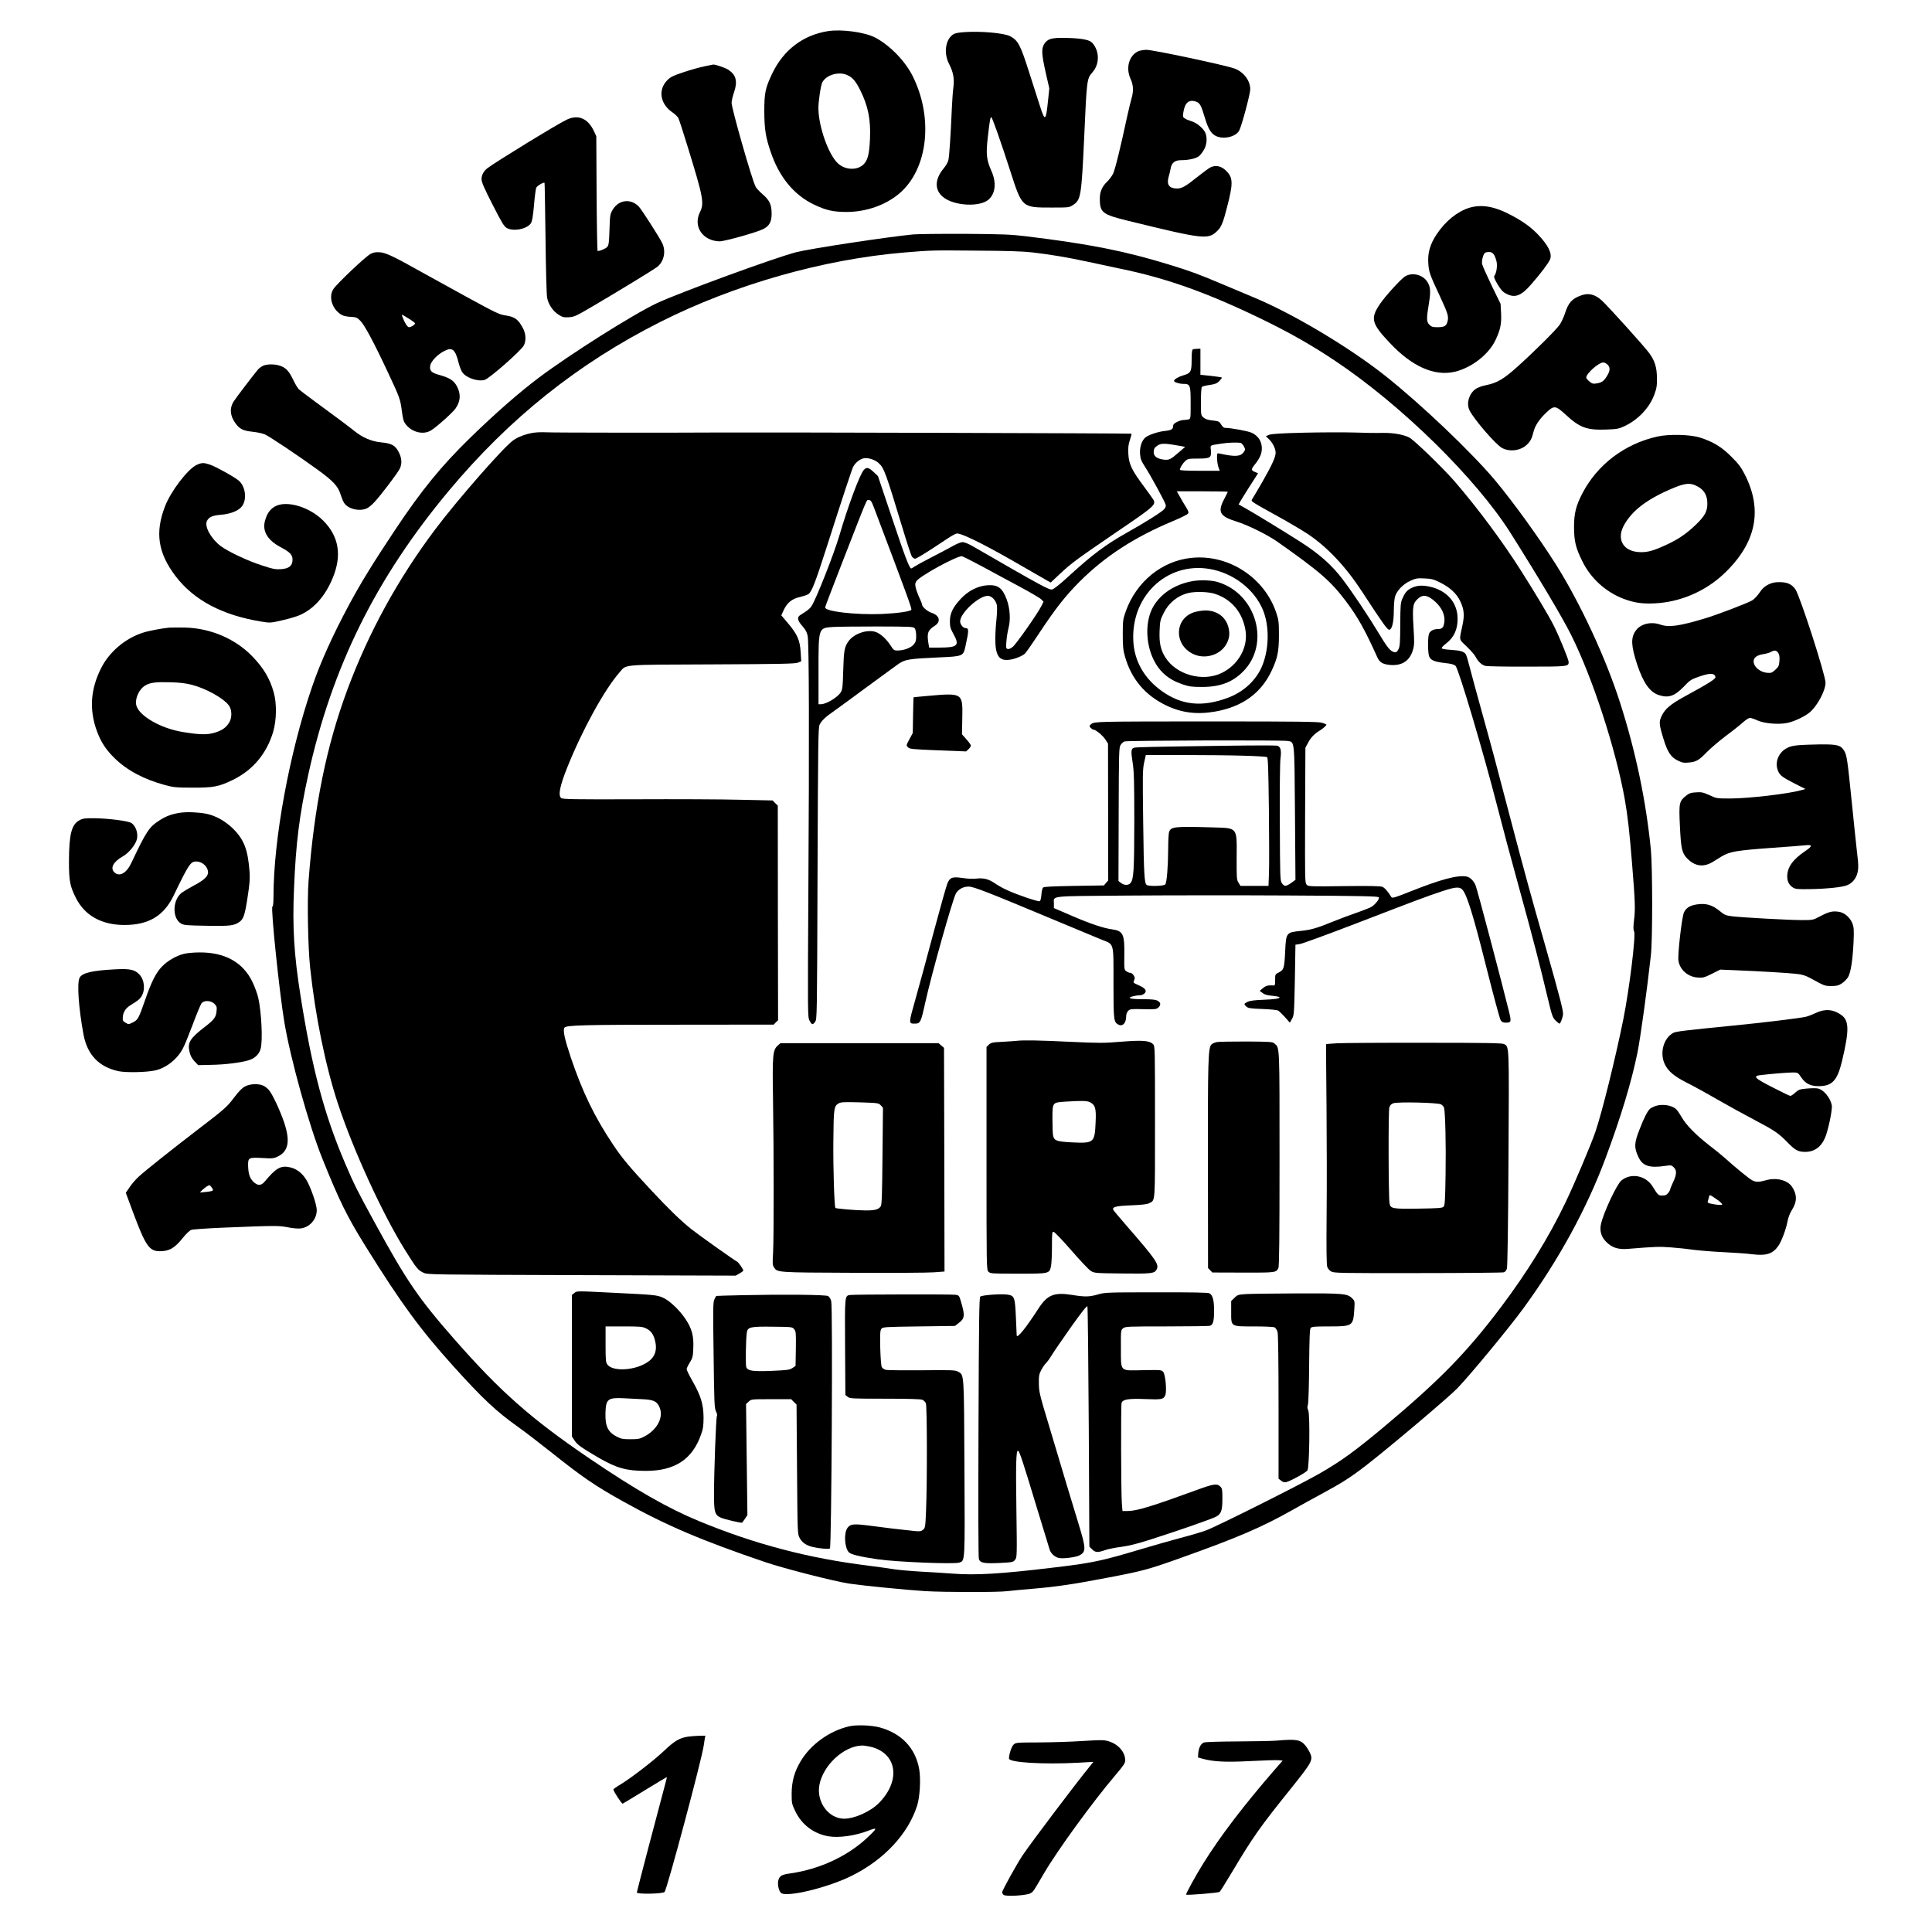 <?xml version="1.0" standalone="no"?>
<!DOCTYPE svg PUBLIC "-//W3C//DTD SVG 20010904//EN"
 "http://www.w3.org/TR/2001/REC-SVG-20010904/DTD/svg10.dtd">
<svg version="1.0" xmlns="http://www.w3.org/2000/svg"
 width="1978pt" height="1978pt" viewBox="0 0 1978 1978"
 preserveAspectRatio="xMidYMid meet">
<g transform="translate(0,1978) scale(0.1,-0.1)"
fill="#000000" stroke="none">
<path d="M8475 19461 c-255 -41 -454 -193 -569 -434 -71 -150 -81 -197 -81
-387 1 -180 13 -262 65 -414 87 -259 239 -443 445 -541 121 -58 197 -75 332
-75 199 0 398 69 539 188 295 248 354 776 136 1207 -78 155 -237 316 -385 392
-109 55 -344 86 -482 64z m200 -450 c55 -25 86 -62 133 -156 80 -161 108 -299
99 -498 -7 -159 -24 -223 -71 -265 -66 -58 -183 -52 -256 14 -95 86 -197 368
-201 559 -2 66 24 244 40 272 41 77 169 114 256 74z"/>
<path d="M9873 19451 c-70 -5 -99 -11 -120 -27 -75 -55 -92 -192 -36 -299 43
-84 55 -149 44 -238 -6 -39 -12 -137 -16 -217 -12 -279 -26 -495 -36 -532 -5
-20 -26 -56 -46 -80 -94 -112 -97 -222 -8 -295 111 -92 379 -106 468 -25 69
63 80 173 27 292 -51 116 -57 173 -36 352 19 167 25 198 35 198 9 0 95 -242
195 -553 121 -375 118 -372 422 -372 179 0 181 0 221 27 79 52 85 89 113 690
26 588 28 602 80 662 41 47 60 96 60 159 0 61 -31 130 -70 159 -33 24 -123 38
-267 40 -137 3 -180 -10 -213 -64 -29 -47 -26 -104 16 -291 l37 -162 -12 -115
c-23 -224 -31 -230 -85 -62 -21 64 -69 216 -108 337 -92 289 -115 332 -198
375 -63 32 -300 53 -467 41z"/>
<path d="M11655 19256 c-96 -43 -132 -172 -80 -284 29 -62 32 -125 10 -198 -8
-27 -26 -103 -41 -169 -73 -340 -128 -564 -149 -605 -13 -25 -40 -61 -60 -80
-50 -47 -75 -103 -75 -170 0 -147 22 -165 291 -231 775 -190 819 -195 913
-102 40 39 59 85 100 247 59 227 59 289 4 352 -55 63 -118 80 -178 49 -16 -8
-77 -54 -137 -101 -114 -92 -154 -114 -202 -114 -80 0 -109 39 -87 117 8 26
17 65 21 87 10 60 43 86 109 86 75 0 150 17 181 41 14 11 37 41 51 66 32 53
36 131 11 180 -23 44 -89 98 -139 112 -24 7 -54 19 -67 28 -21 13 -22 19 -16
61 15 98 54 134 123 114 46 -14 58 -34 101 -179 34 -110 64 -157 118 -179 78
-33 198 -2 230 59 27 53 113 374 113 423 0 89 -67 177 -160 212 -100 36 -834
192 -904 192 -28 -1 -64 -7 -81 -14z"/>
<path d="M7208 19100 c-48 -10 -144 -37 -212 -60 -105 -35 -130 -47 -164 -81
-98 -100 -74 -245 56 -332 23 -16 49 -41 57 -56 8 -16 51 -147 95 -292 162
-525 172 -579 125 -674 -70 -144 29 -291 201 -296 45 -2 378 91 444 124 66 32
90 74 90 158 0 94 -20 137 -91 199 -33 28 -66 64 -73 78 -38 73 -246 802 -246
860 0 20 12 69 26 110 37 109 20 175 -58 227 -31 21 -137 57 -158 54 -3 0 -44
-9 -92 -19z"/>
<path d="M5803 18555 c-93 -43 -731 -434 -813 -497 -39 -31 -60 -70 -60 -113
1 -31 26 -90 113 -260 94 -184 117 -223 145 -239 68 -39 208 -11 247 48 13 19
22 71 32 184 7 86 18 167 23 180 9 20 76 59 85 50 2 -2 6 -255 10 -563 3 -308
11 -583 16 -611 13 -70 59 -138 116 -175 43 -27 55 -30 108 -27 56 4 73 12
270 128 276 163 592 356 633 387 70 53 93 162 51 246 -35 69 -209 340 -237
370 -82 88 -208 73 -269 -30 -27 -46 -28 -56 -33 -204 -4 -136 -8 -160 -24
-178 -16 -17 -72 -41 -98 -41 -3 0 -8 264 -10 588 l-3 587 -23 50 c-61 132
-161 176 -279 120z"/>
<path d="M15038 17651 c-121 -39 -240 -136 -329 -269 -67 -101 -93 -189 -86
-296 6 -91 13 -113 120 -341 82 -177 91 -206 76 -259 -12 -45 -33 -56 -104
-56 -46 0 -60 4 -80 25 -31 30 -32 60 -6 217 22 132 16 181 -24 234 -50 66
-152 86 -220 44 -43 -27 -202 -201 -258 -284 -99 -147 -86 -198 102 -397 227
-242 457 -344 665 -295 173 41 348 177 418 326 49 104 62 165 56 276 l-5 93
-92 189 c-50 104 -94 203 -97 219 -7 33 12 103 30 115 6 4 25 8 42 8 37 0 57
-25 75 -94 12 -47 0 -123 -23 -153 -6 -7 6 -37 35 -85 34 -57 54 -78 88 -95
89 -47 152 -23 255 95 94 107 181 222 194 257 23 59 -18 143 -124 254 -75 78
-152 133 -276 199 -172 91 -305 113 -432 73z"/>
<path d="M9350 17380 c-261 -25 -1052 -145 -1194 -181 -215 -54 -1205 -417
-1433 -524 -243 -115 -886 -521 -1208 -763 -207 -156 -444 -364 -704 -617
-296 -289 -497 -536 -766 -940 -229 -344 -351 -543 -471 -766 -168 -313 -295
-594 -379 -841 -233 -679 -395 -1562 -395 -2149 0 -64 -4 -99 -11 -101 -19 -6
71 -876 122 -1182 62 -373 252 -1056 387 -1392 175 -437 257 -602 445 -904
365 -586 557 -848 901 -1230 297 -329 434 -458 656 -616 69 -49 222 -166 340
-260 324 -258 452 -346 740 -506 435 -243 805 -401 1460 -623 193 -65 708
-197 861 -219 143 -21 567 -63 769 -76 204 -12 750 -13 847 0 39 5 158 16 265
25 229 19 420 47 776 116 346 66 400 81 734 200 589 210 831 315 1146 493 81
46 212 118 292 161 211 114 305 174 464 298 253 197 839 693 926 783 140 146
537 627 683 828 357 490 642 1013 832 1521 160 428 269 790 330 1090 30 149
99 648 137 995 18 158 17 899 0 1080 -49 495 -153 998 -313 1498 -145 458
-409 1026 -660 1424 -171 271 -438 640 -620 858 -238 285 -762 784 -1126 1072
-372 295 -954 642 -1358 808 -82 35 -224 94 -314 132 -234 99 -321 132 -541
199 -452 139 -815 211 -1465 290 -157 19 -238 22 -625 25 -245 1 -483 -2 -530
-6z m1218 -184 c189 -22 355 -50 565 -95 100 -22 250 -54 332 -71 487 -99 921
-256 1500 -540 261 -129 477 -252 705 -405 679 -453 1444 -1205 1797 -1765
294 -466 529 -862 617 -1038 220 -439 457 -1166 550 -1682 31 -176 49 -337 75
-660 32 -393 34 -466 21 -574 -9 -76 -9 -104 0 -121 20 -37 -49 -596 -111
-904 -82 -405 -218 -953 -286 -1151 -46 -133 -214 -531 -304 -718 -168 -353
-396 -722 -664 -1077 -352 -467 -632 -752 -1205 -1231 -289 -241 -428 -342
-650 -470 -198 -114 -1060 -546 -1164 -583 -49 -18 -165 -52 -258 -76 -93 -25
-273 -76 -401 -114 -410 -123 -503 -143 -902 -190 -538 -65 -798 -80 -1030
-62 -82 6 -233 16 -335 21 -102 6 -225 17 -275 25 -49 8 -162 24 -250 35 -617
76 -1165 220 -1737 456 -316 130 -651 321 -1123 642 -594 403 -912 684 -1380
1217 -371 423 -491 598 -817 1195 -183 334 -211 391 -302 603 -216 504 -342
976 -460 1727 -66 416 -83 698 -66 1090 19 470 55 753 145 1165 244 1108 694
2016 1440 2910 620 743 1324 1305 2165 1729 757 382 1669 642 2500 711 277 23
273 23 740 19 312 -2 472 -7 568 -18z"/>
<path d="M12213 16203 c-9 -3 -13 -35 -13 -108 0 -122 -8 -136 -89 -159 -50
-15 -91 -40 -91 -56 0 -13 52 -30 94 -30 72 0 76 -11 76 -197 0 -158 0 -161
-22 -167 -13 -3 -36 -6 -51 -6 -15 0 -46 -9 -67 -20 -30 -15 -40 -26 -40 -45
0 -30 -19 -41 -91 -48 -72 -9 -167 -42 -196 -69 -36 -34 -56 -99 -51 -166 3
-50 12 -71 55 -138 57 -89 198 -347 207 -381 5 -14 -1 -29 -16 -47 -26 -29
-192 -134 -378 -238 -222 -125 -354 -224 -597 -446 -91 -84 -152 -132 -172
-137 -30 -6 -106 35 -811 442 -43 25 -87 43 -105 43 -16 0 -61 -18 -100 -40
-38 -22 -135 -73 -215 -114 -80 -41 -158 -84 -175 -95 -16 -12 -33 -21 -36
-21 -18 0 -66 126 -195 513 l-145 432 -45 43 c-52 48 -72 52 -101 20 -40 -45
-162 -371 -248 -666 -57 -195 -241 -660 -287 -728 -20 -29 -38 -43 -110 -88
-41 -24 -36 -56 16 -115 34 -38 47 -63 55 -103 14 -71 17 -1035 7 -2628 -7
-1243 -7 -1276 12 -1309 24 -45 33 -46 57 -13 20 27 20 47 25 1517 5 1350 7
1493 21 1525 20 42 60 80 154 145 39 27 191 139 339 248 148 109 293 214 321
234 64 42 109 49 396 62 259 11 261 12 283 113 37 167 37 188 -1 188 -23 0
-53 39 -53 68 0 85 191 262 284 262 38 0 83 -47 92 -96 4 -21 2 -86 -4 -144
-7 -58 -12 -149 -12 -201 0 -173 39 -229 148 -213 54 7 127 37 155 62 10 9 79
107 151 217 163 246 266 377 410 521 260 259 558 453 954 619 80 33 150 68
155 77 9 13 4 28 -23 70 -18 29 -47 77 -62 106 l-30 52 261 0 c144 0 261 -2
261 -5 0 -2 -16 -35 -36 -73 -71 -135 -47 -178 127 -232 111 -34 315 -135 414
-204 440 -310 547 -403 706 -613 119 -158 195 -294 319 -570 25 -56 57 -74
135 -81 120 -9 199 43 231 155 15 51 15 78 5 240 -12 206 -6 240 51 288 50 43
101 31 177 -40 63 -59 95 -130 89 -197 -6 -59 -21 -78 -64 -78 -45 0 -80 -17
-93 -47 -14 -31 -14 -190 0 -231 14 -41 55 -58 163 -70 65 -7 93 -15 108 -29
32 -32 285 -884 427 -1438 49 -192 150 -570 225 -840 143 -519 214 -795 291
-1120 44 -183 50 -202 80 -232 18 -18 37 -33 42 -33 5 0 16 23 25 51 16 50 16
52 -17 188 -19 76 -88 327 -154 557 -148 518 -208 736 -360 1314 -175 667
-174 664 -281 1050 -54 195 -113 410 -130 478 -17 68 -36 132 -42 142 -19 30
-54 40 -154 47 -65 4 -94 10 -94 18 0 7 20 28 44 46 81 62 119 142 119 254 1
165 -111 293 -290 330 -75 16 -130 11 -183 -15 -45 -23 -64 -45 -91 -105 -20
-45 -22 -67 -23 -269 -1 -192 -4 -225 -19 -254 -16 -29 -22 -33 -45 -28 -39
10 -69 47 -162 202 -95 158 -260 406 -361 539 -111 148 -240 263 -439 390
-142 91 -485 301 -555 339 -38 22 -72 40 -74 42 -1 1 42 74 98 161 l101 158
-29 12 c-44 18 -44 27 -6 75 57 70 78 123 73 184 -6 65 -40 113 -102 143 -37
18 -212 50 -278 51 -9 0 -25 15 -36 34 -18 31 -24 34 -86 41 -48 5 -74 13 -94
30 -27 23 -27 23 -27 164 0 82 4 144 10 150 6 6 42 15 80 20 56 8 74 16 99 40
16 17 28 33 25 36 -3 3 -54 10 -112 17 l-107 11 0 134 0 133 -32 -1 c-18 0
-39 -3 -45 -6z m492 -959 c8 -4 23 -20 31 -36 14 -27 14 -32 -1 -54 -32 -49
-87 -53 -247 -18 -28 6 -28 6 -28 -47 1 -30 7 -71 14 -91 l14 -38 -204 0
c-136 0 -204 4 -204 10 0 20 28 65 55 90 25 23 34 25 132 25 125 0 137 9 130
87 -5 54 -16 47 113 67 67 11 173 13 195 5z m-636 -27 l65 -12 -65 -56 c-86
-75 -101 -82 -160 -74 -69 10 -101 37 -97 83 2 29 10 41 38 60 38 25 73 25
219 -1z m-3125 -624 c343 -907 395 -1048 386 -1057 -17 -17 -144 -35 -300 -42
-267 -11 -589 26 -582 68 1 9 68 184 148 390 301 773 273 708 299 708 20 0 27
-11 49 -67z m1126 -620 c107 -58 278 -151 380 -205 102 -55 196 -110 210 -124
l24 -24 -21 -42 c-39 -79 -258 -391 -294 -420 -24 -19 -41 -26 -54 -22 -16 6
-17 16 -11 81 3 41 13 102 22 136 22 86 14 200 -20 292 -45 118 -90 150 -198
143 -98 -7 -197 -58 -272 -139 -81 -87 -110 -148 -111 -229 0 -57 5 -74 38
-134 63 -114 41 -136 -143 -136 l-107 0 -7 38 c-18 110 -8 139 64 185 65 42
51 105 -30 132 -46 15 -100 62 -100 86 0 6 -11 34 -24 62 -14 29 -31 74 -38
100 -11 41 -10 52 3 75 28 51 424 267 469 257 13 -4 112 -54 220 -112z m-704
-627 c8 -12 14 -43 14 -77 0 -47 -5 -63 -26 -88 -28 -34 -102 -61 -166 -61
-34 0 -40 4 -71 53 -43 66 -104 121 -152 137 -87 29 -221 -17 -277 -94 -43
-59 -49 -96 -55 -301 -4 -161 -8 -195 -24 -221 -32 -53 -149 -124 -205 -124
l-24 0 0 346 c0 440 -2 435 149 445 47 3 252 5 454 5 353 -1 369 -2 383 -20z"/>
<path d="M5465 15350 c-76 -11 -162 -42 -212 -79 -102 -74 -568 -606 -796
-909 -382 -508 -682 -1055 -901 -1644 -214 -576 -340 -1196 -397 -1958 -15
-196 -6 -681 16 -885 52 -492 157 -1007 284 -1392 155 -472 455 -1127 686
-1498 121 -193 132 -207 190 -235 41 -20 62 -20 1619 -25 l1578 -5 39 22 c21
12 39 25 39 30 0 14 -51 86 -63 91 -21 8 -398 276 -472 335 -112 91 -228 203
-408 396 -218 233 -301 333 -385 459 -194 289 -317 543 -438 900 -64 192 -83
280 -65 306 17 25 190 30 1184 30 l958 1 22 23 23 22 -2 1098 -1 1099 -27 26
-26 27 -333 7 c-182 5 -665 7 -1073 5 -641 -2 -743 0 -759 13 -32 27 -14 121
61 309 153 384 381 799 535 975 77 87 -2 80 949 84 700 3 851 6 879 18 l34 14
-6 96 c-7 120 -36 184 -132 296 l-66 78 19 42 c39 89 89 129 184 149 29 7 62
18 74 26 34 22 73 123 188 483 162 506 256 791 271 821 26 49 82 89 126 89 47
0 104 -22 137 -53 53 -49 72 -102 237 -647 47 -156 92 -295 101 -307 8 -13 23
-23 34 -23 10 0 99 53 197 118 215 143 219 145 249 138 79 -20 287 -125 559
-281 171 -98 326 -188 346 -199 l36 -20 94 88 c123 115 169 148 589 435 376
255 396 273 369 324 -7 12 -52 75 -100 140 -121 162 -152 226 -157 330 -3 64
0 95 16 142 11 33 18 62 16 65 -4 4 -3837 15 -4229 12 -439 -3 -1705 -2 -1760
2 -38 2 -97 1 -130 -4z"/>
<path d="M13345 15350 c-238 -6 -328 -12 -353 -22 l-32 -14 31 -30 c38 -35 69
-98 69 -139 0 -45 -38 -127 -135 -297 -49 -84 -95 -163 -103 -175 -13 -20 -11
-23 27 -47 22 -15 127 -74 233 -132 106 -58 244 -140 307 -181 199 -133 388
-333 555 -589 222 -340 261 -394 280 -391 28 3 46 80 46 195 0 51 5 113 11
138 16 64 83 134 159 168 55 25 72 28 144 24 71 -3 93 -8 158 -41 102 -50 170
-113 207 -190 40 -83 46 -143 25 -242 -36 -170 -41 -144 42 -224 40 -39 81
-85 90 -103 26 -51 65 -88 104 -96 19 -4 211 -8 426 -7 414 0 424 1 424 47 0
26 -92 251 -151 370 -50 100 -183 323 -336 564 -189 298 -442 639 -680 915
-120 138 -415 424 -464 449 -61 32 -170 50 -277 48 -53 -2 -185 0 -292 4 -107
3 -339 2 -515 -2z"/>
<path d="M12203 14069 c-305 -29 -568 -243 -677 -547 -29 -83 -31 -94 -31
-237 0 -125 4 -163 23 -228 65 -228 205 -394 417 -497 160 -78 318 -98 506
-65 279 49 471 188 579 420 60 128 74 198 74 365 0 130 -3 153 -27 225 -120
361 -487 601 -864 564z m229 -124 c219 -53 407 -205 493 -398 77 -175 70 -433
-15 -612 -65 -134 -187 -242 -336 -298 -264 -99 -475 -78 -678 67 -180 128
-282 306 -293 511 -26 485 376 839 829 730z"/>
<path d="M12201 13829 c-176 -34 -317 -127 -394 -260 -82 -142 -81 -369 3
-542 62 -126 154 -205 296 -253 67 -23 96 -27 194 -27 188 -1 315 46 426 157
282 282 140 794 -255 916 -67 21 -188 25 -270 9z m241 -130 c170 -57 281 -192
310 -376 27 -173 -77 -355 -249 -435 -193 -91 -460 -16 -571 160 -49 77 -65
149 -60 273 4 100 7 114 42 183 51 104 144 179 253 205 74 17 209 13 275 -10z"/>
<path d="M12222 13511 c-198 -68 -204 -329 -10 -425 120 -60 278 -15 342 97
31 55 39 103 25 165 -24 112 -116 182 -238 182 -37 -1 -89 -9 -119 -19z"/>
<path d="M9495 12655 c-77 -7 -141 -13 -142 -14 -1 0 -3 -83 -5 -183 l-3 -183
-34 -63 c-34 -63 -34 -63 -15 -83 18 -18 43 -20 308 -31 l287 -11 25 23 c13
13 24 29 24 36 0 8 -21 37 -46 65 l-45 51 3 167 c5 258 5 258 -357 226z"/>
<path d="M11344 12390 c-131 -4 -155 -8 -173 -24 -20 -18 -20 -20 -5 -38 10
-10 22 -18 29 -18 23 0 95 -60 122 -101 l27 -42 1 -700 1 -701 -22 -25 -22
-26 -306 -5 c-223 -4 -308 -8 -317 -17 -7 -7 -15 -40 -17 -74 -3 -37 -10 -63
-18 -66 -16 -6 -233 67 -329 112 -39 17 -95 48 -124 68 -68 47 -118 60 -193
52 -34 -4 -94 -2 -143 6 -104 15 -128 7 -155 -54 -10 -23 -73 -247 -140 -497
-66 -250 -151 -560 -187 -688 -72 -253 -71 -252 -8 -252 58 0 63 11 109 220
63 286 280 1055 313 1113 26 44 77 71 132 70 51 -1 200 -59 871 -340 223 -93
442 -184 488 -203 131 -52 122 -20 122 -442 0 -384 2 -402 50 -428 44 -23 80
16 80 85 0 22 8 43 21 56 19 19 30 20 154 17 119 -3 135 -1 154 16 29 27 26
53 -9 71 -21 11 -61 15 -147 15 -131 0 -171 11 -107 29 21 6 53 11 71 11 32 0
63 21 63 44 0 19 -28 41 -83 64 -45 20 -47 22 -36 46 10 20 9 30 -5 51 -9 14
-24 25 -34 25 -10 0 -28 7 -40 16 -22 15 -23 20 -21 172 3 208 -13 241 -124
257 -89 12 -221 56 -409 137 l-188 81 0 46 c0 83 -66 75 742 82 398 3 1141 4
1651 1 766 -4 930 -8 934 -19 8 -20 -43 -81 -86 -103 -21 -10 -90 -37 -152
-58 -63 -22 -165 -60 -226 -85 -169 -69 -229 -87 -338 -98 -145 -15 -148 -18
-157 -202 -8 -177 -13 -196 -64 -222 -39 -20 -39 -21 -39 -78 1 -52 -2 -58
-20 -56 -51 4 -76 -3 -105 -28 l-33 -27 29 -22 c20 -17 47 -24 101 -29 40 -4
73 -11 73 -15 0 -14 -45 -21 -170 -26 -87 -3 -135 -10 -157 -21 -39 -19 -40
-24 -12 -49 18 -16 42 -20 163 -24 84 -3 150 -10 163 -17 11 -7 43 -38 70 -68
l49 -55 22 39 c21 37 22 54 29 399 l6 360 46 7 c25 4 280 97 566 207 641 247
729 280 880 330 139 47 186 52 215 22 46 -45 112 -257 245 -787 73 -290 140
-539 149 -552 12 -18 25 -25 49 -25 60 0 62 7 37 111 -68 278 -324 1248 -342
1293 -19 48 -57 85 -93 92 -92 17 -264 -29 -573 -152 -165 -66 -188 -72 -197
-58 -36 58 -69 96 -93 105 -18 8 -146 10 -391 7 -346 -5 -365 -4 -383 14 -18
18 -18 45 -16 711 l3 692 27 50 c28 53 63 90 113 121 37 22 75 55 75 65 0 3
-21 12 -47 20 -38 10 -264 13 -1043 13 -547 1 -1063 -1 -1146 -4z m1836 -196
c76 -12 72 30 78 -738 l5 -684 -43 -31 c-53 -38 -72 -39 -96 -3 -18 25 -19 60
-21 617 -2 347 1 620 7 662 11 83 1 120 -36 129 -12 3 -242 3 -511 -1 -747
-10 -926 -14 -950 -20 -33 -8 -36 -34 -17 -152 14 -91 17 -185 17 -603 -1
-506 -6 -595 -40 -632 -21 -24 -64 -23 -96 2 l-26 20 2 683 c2 640 3 685 20
710 10 16 28 32 40 36 26 10 1606 15 1667 5z m-447 -151 c124 -3 232 -10 239
-14 10 -7 14 -117 19 -531 3 -288 4 -583 1 -655 l-5 -133 -144 0 -143 0 -20
33 c-19 30 -20 48 -19 258 2 314 13 300 -244 308 -390 11 -427 8 -447 -45 -6
-14 -10 -91 -10 -172 -1 -185 -14 -348 -30 -367 -14 -17 -164 -21 -189 -6 -25
16 -30 103 -37 646 -6 481 -6 537 10 608 l17 77 388 0 c213 0 490 -3 614 -7z"/>
<path d="M10410 9124 c-14 -2 -79 -6 -144 -10 -107 -5 -121 -9 -143 -30 l-23
-23 0 -1141 c0 -1127 0 -1140 20 -1160 19 -19 33 -20 304 -20 320 0 319 0 336
75 5 22 10 111 10 198 0 148 1 158 18 155 10 -2 91 -87 181 -190 89 -103 178
-197 199 -210 36 -22 45 -23 320 -26 298 -4 332 0 353 40 29 53 -1 97 -315
458 -64 74 -122 143 -127 152 -17 31 26 42 186 48 110 5 158 10 181 22 63 34
59 -22 59 829 0 766 0 779 -20 799 -37 37 -111 42 -325 25 -179 -15 -222 -15
-526 -1 -304 15 -479 18 -544 10z m750 -629 c54 -28 64 -63 57 -205 -9 -209
-17 -216 -237 -206 -158 8 -184 16 -197 64 -5 15 -8 91 -8 169 0 178 -2 175
128 184 172 11 227 10 257 -6z"/>
<path d="M12457 9111 c-21 -5 -45 -15 -54 -24 -34 -34 -38 -165 -36 -1240 l1
-1049 22 -23 22 -23 316 -1 c334 -1 336 0 360 46 9 16 12 304 12 1118 0 1175
2 1134 -50 1180 -21 19 -37 20 -289 22 -146 0 -283 -2 -304 -6z"/>
<path d="M13692 9099 c-62 -3 -113 -8 -115 -10 -1 -2 0 -285 4 -629 3 -344 4
-850 1 -1125 -3 -348 -1 -508 7 -527 6 -16 23 -36 39 -45 27 -17 87 -18 888
-17 472 0 869 4 881 8 13 4 26 20 31 39 6 19 13 464 16 1124 7 1183 8 1145
-46 1174 -18 10 -190 13 -808 13 -432 1 -836 -2 -898 -5z m1060 -625 c15 -8
30 -24 33 -37 12 -56 20 -381 15 -674 -4 -275 -7 -325 -21 -338 -13 -13 -54
-16 -255 -19 -270 -4 -289 -1 -298 57 -11 71 -13 945 -2 978 8 25 20 37 42 44
48 16 452 6 486 -11z"/>
<path d="M7960 9073 c-48 -44 -53 -101 -46 -533 9 -550 9 -1436 1 -1582 -7
-112 -6 -130 9 -153 35 -53 26 -53 806 -56 399 -2 773 0 833 5 l107 8 -2 1145
-3 1145 -28 24 -28 24 -809 0 -810 0 -30 -27z m1057 -609 l23 -25 -5 -494 c-3
-376 -7 -499 -17 -514 -22 -35 -65 -46 -175 -43 -106 2 -282 18 -290 25 -11
12 -24 409 -21 687 3 340 6 357 57 385 21 12 64 13 216 9 185 -6 191 -7 212
-30z"/>
<path d="M5879 6541 l-24 -19 0 -724 0 -724 28 -43 c29 -44 68 -71 245 -175
183 -106 285 -135 482 -135 297 -1 478 117 567 371 22 61 26 90 26 178 -1 133
-28 221 -113 370 -33 58 -60 113 -60 122 0 9 14 40 32 68 29 47 33 61 36 147
6 123 -14 200 -78 296 -60 92 -164 191 -232 221 -61 28 -89 30 -518 51 -380
19 -363 19 -391 -4z m737 -362 c52 -25 78 -64 94 -141 20 -98 -15 -171 -107
-220 -132 -72 -331 -77 -383 -10 -18 23 -20 41 -20 208 l0 184 187 0 c168 0
191 -2 229 -21z m-39 -724 c116 -6 148 -21 175 -82 45 -101 -22 -231 -155
-300 -45 -24 -63 -28 -142 -28 -78 0 -97 4 -142 27 -90 48 -118 107 -114 243
4 140 24 157 181 150 58 -3 147 -7 197 -10z"/>
<path d="M11240 6527 c-89 -25 -131 -26 -268 -4 -180 28 -249 0 -339 -138
-130 -202 -221 -314 -224 -277 0 4 -4 87 -8 184 -9 204 -15 222 -82 233 -62
11 -267 -4 -283 -20 -11 -11 -14 -255 -18 -1337 -3 -810 -2 -1333 4 -1350 14
-40 53 -47 211 -40 132 7 140 8 159 32 20 25 21 31 14 511 -7 481 -3 613 17
606 15 -5 49 -109 192 -582 68 -225 128 -421 133 -435 16 -42 60 -77 100 -82
48 -7 169 10 202 27 71 37 70 70 -8 325 -33 107 -90 294 -126 415 -36 121
-113 380 -172 575 -101 333 -107 361 -108 445 -1 79 2 96 25 140 15 28 37 59
48 69 12 11 38 47 58 80 20 34 109 163 197 288 111 156 163 222 169 213 4 -8
10 -564 14 -1237 l6 -1223 28 -27 c32 -33 58 -35 131 -9 29 11 105 26 168 34
83 11 167 33 305 77 314 101 628 211 667 233 51 28 63 63 63 184 0 92 -2 105
-22 124 -32 33 -71 27 -244 -37 -458 -167 -611 -214 -705 -214 l-52 0 -6 73
c-9 112 -11 1009 -3 1034 13 37 72 46 245 39 166 -7 186 -3 203 42 16 42 1
207 -21 235 -18 22 -22 22 -202 19 -249 -5 -231 -22 -232 222 -1 186 -1 188
23 207 22 18 45 19 445 19 231 0 431 3 442 6 33 9 44 47 44 155 0 108 -14 160
-48 178 -14 8 -187 11 -544 10 -504 0 -526 -1 -598 -22z"/>
<path d="M12753 6531 c-76 -6 -85 -8 -115 -39 l-33 -32 0 -111 c0 -155 -9
-149 237 -149 108 0 197 -4 208 -10 11 -6 24 -27 30 -48 6 -24 10 -294 10
-769 l0 -732 26 -20 c18 -15 34 -19 53 -15 44 11 202 98 217 120 20 30 27 576
8 615 -10 20 -11 36 -3 60 5 19 11 195 12 401 3 285 6 370 16 382 11 14 41 16
188 16 240 0 247 4 258 168 6 92 6 93 -23 121 -47 47 -91 51 -570 49 -240 -1
-474 -4 -519 -7z"/>
<path d="M7610 6520 c-151 -3 -276 -7 -277 -8 -1 -1 -10 -16 -18 -33 -15 -28
-16 -87 -9 -572 6 -495 8 -545 25 -578 10 -21 14 -40 9 -45 -9 -10 -30 -567
-30 -810 0 -178 9 -206 74 -234 35 -14 184 -50 212 -50 2 0 15 18 30 39 l26
40 -7 568 -7 568 27 25 c27 25 27 25 231 25 l204 0 27 -28 28 -27 5 -663 c5
-660 5 -662 27 -703 25 -47 67 -76 133 -92 67 -16 163 -24 177 -15 16 12 30
2471 13 2532 -6 23 -20 45 -32 52 -26 14 -462 18 -868 9z m521 -349 c18 -22
19 -38 17 -199 l-3 -176 -32 -22 c-29 -19 -51 -22 -212 -29 -197 -8 -246 0
-261 39 -8 22 -4 291 6 354 9 56 37 62 267 59 196 -2 199 -2 218 -26z"/>
<path d="M8709 6522 c-62 -7 -60 9 -57 -532 l3 -492 24 -19 c22 -18 44 -19
382 -19 241 0 366 -4 382 -11 14 -6 30 -22 36 -36 13 -28 14 -811 2 -1097 -7
-172 -9 -180 -31 -198 -20 -16 -34 -18 -85 -13 -146 15 -321 36 -461 55 -164
21 -197 18 -227 -22 -38 -51 -32 -195 11 -248 19 -24 113 -47 297 -74 191 -28
784 -52 836 -34 60 21 58 -12 53 972 -5 993 -2 948 -68 984 -28 15 -67 16
-368 13 -185 -1 -351 0 -368 4 -16 4 -35 16 -42 28 -7 13 -13 92 -16 197 -3
145 -1 178 11 195 15 19 30 20 384 25 l370 5 36 28 c65 49 68 75 26 219 -19
64 -20 66 -57 72 -37 6 -1023 4 -1073 -2z"/>
<path d="M3793 17180 c-49 -25 -347 -307 -380 -360 -54 -83 -9 -215 91 -267
16 -8 55 -16 88 -17 53 -3 63 -6 97 -40 43 -42 142 -227 286 -536 118 -251
123 -266 139 -386 12 -91 18 -111 43 -142 64 -79 178 -106 255 -59 58 35 222
182 252 225 51 75 56 143 16 223 -33 64 -75 91 -191 123 -73 20 -94 43 -84 93
8 47 79 119 149 152 77 38 108 12 141 -122 9 -35 25 -79 36 -95 35 -58 157
-101 230 -82 48 13 379 304 403 355 24 49 20 118 -9 173 -49 93 -84 119 -182
133 -62 9 -99 27 -408 196 -187 103 -389 214 -450 248 -276 155 -363 197 -423
202 -45 3 -66 0 -99 -17z m395 -664 c34 -21 62 -42 62 -47 0 -12 -42 -39 -62
-39 -17 0 -45 44 -68 106 -12 30 -13 30 68 -20z"/>
<path d="M16189 16756 c-96 -34 -131 -73 -168 -188 -12 -36 -35 -86 -51 -110
-35 -52 -258 -274 -435 -433 -144 -129 -208 -166 -324 -189 -46 -10 -86 -25
-107 -41 -67 -51 -93 -149 -58 -218 50 -97 270 -351 333 -384 79 -42 190 -27
254 35 35 33 51 63 66 127 16 66 58 130 130 199 82 78 96 76 199 -18 145 -134
215 -160 410 -154 116 4 133 7 192 34 141 66 258 189 307 324 24 64 28 90 27
170 -1 107 -21 175 -77 252 -44 63 -427 487 -488 542 -70 63 -135 79 -210 52z
m268 -708 c31 -29 29 -65 -6 -120 -33 -52 -51 -65 -108 -74 -33 -5 -44 -2 -71
21 -18 15 -32 32 -32 39 0 42 126 154 174 155 11 1 30 -9 43 -21z"/>
<path d="M2695 16036 c-16 -7 -40 -24 -52 -37 -35 -40 -235 -302 -254 -334
-40 -68 -33 -142 20 -216 43 -61 79 -79 174 -89 48 -5 106 -17 130 -28 49 -22
348 -222 539 -361 156 -113 209 -169 233 -248 10 -32 26 -72 37 -90 37 -62
153 -92 231 -59 18 7 55 37 82 67 62 66 233 291 257 339 25 49 23 107 -8 168
-35 71 -74 93 -182 103 -97 9 -190 48 -277 119 -60 48 -206 157 -399 298 -77
57 -152 113 -165 125 -13 12 -41 59 -62 104 -43 90 -78 124 -144 142 -53 15
-123 13 -160 -3z"/>
<path d="M16970 15311 c-335 -74 -615 -286 -769 -581 -66 -127 -86 -207 -86
-345 1 -146 16 -212 85 -351 85 -174 237 -313 418 -383 110 -42 196 -55 327
-48 259 13 514 123 704 302 331 313 402 651 213 1020 -37 72 -64 108 -137 180
-98 99 -187 153 -320 195 -100 32 -316 37 -435 11z m402 -507 c74 -37 108 -93
108 -180 0 -80 -26 -128 -119 -217 -96 -92 -177 -147 -295 -202 -133 -62 -192
-79 -268 -78 -170 1 -250 121 -177 265 81 158 246 283 519 395 115 47 166 51
232 17z"/>
<path d="M2015 15021 c-91 -41 -266 -269 -326 -426 -103 -267 -72 -476 108
-713 188 -247 479 -401 880 -466 90 -15 93 -14 215 14 67 15 148 39 178 53
143 63 258 192 334 374 99 234 67 431 -95 593 -140 140 -371 209 -490 147 -52
-28 -84 -71 -105 -145 -31 -106 22 -200 154 -271 103 -55 127 -80 127 -132 0
-61 -36 -90 -116 -96 -56 -4 -81 0 -194 37 -147 47 -349 142 -425 199 -99 75
-168 199 -142 256 19 41 57 58 145 65 99 8 183 42 216 89 51 71 34 200 -33
259 -42 37 -237 145 -299 166 -61 20 -82 20 -132 -3z"/>
<path d="M18103 13795 c-37 -19 -60 -40 -87 -80 -20 -30 -53 -66 -74 -80 -40
-26 -352 -146 -492 -188 -256 -77 -364 -92 -450 -62 -100 35 -209 7 -257 -67
-48 -72 -43 -154 19 -343 62 -185 128 -279 217 -310 102 -34 163 -14 258 83
68 72 76 76 168 108 104 35 148 33 158 -6 5 -20 -59 -61 -325 -206 -133 -73
-190 -121 -224 -190 -31 -64 -30 -86 17 -239 41 -135 76 -187 145 -221 46 -23
64 -26 113 -21 77 7 104 22 186 107 39 40 129 116 200 170 72 53 150 116 175
139 25 22 55 41 66 41 12 0 48 -12 80 -27 70 -31 215 -43 305 -24 70 15 172
63 225 106 78 64 164 224 164 305 0 78 -263 894 -309 957 -38 53 -84 73 -163
73 -48 0 -76 -6 -115 -25z m103 -700 c12 -19 15 -40 12 -82 -4 -50 -9 -60 -43
-91 -34 -31 -42 -34 -85 -30 -81 8 -149 75 -134 133 8 30 42 50 104 59 25 4
56 13 70 21 37 21 58 18 76 -10z"/>
<path d="M1730 13354 c-72 -7 -211 -33 -265 -51 -180 -57 -342 -193 -427 -358
-112 -218 -127 -434 -44 -655 41 -110 92 -188 182 -275 126 -123 300 -215 512
-272 87 -24 116 -27 282 -27 216 -1 272 10 415 80 203 99 344 267 411 489 36
122 39 292 6 408 -39 138 -100 242 -211 359 -173 184 -429 296 -696 303 -66 1
-140 1 -165 -1z m230 -584 c147 -37 328 -138 383 -212 30 -40 34 -116 9 -165
-30 -57 -73 -90 -153 -114 -76 -23 -153 -22 -324 6 -233 37 -460 170 -481 280
-12 68 32 162 93 197 50 30 109 37 253 33 95 -2 160 -10 220 -25z"/>
<path d="M18407 12150 c-60 -6 -89 -14 -125 -36 -79 -49 -113 -146 -78 -227
19 -46 42 -63 168 -128 l112 -57 -39 -11 c-133 -38 -535 -85 -725 -86 -144 0
-146 0 -218 34 -65 29 -81 33 -137 29 -53 -3 -71 -9 -102 -34 -72 -57 -75 -74
-64 -311 11 -230 21 -277 74 -331 79 -82 167 -94 263 -36 32 20 73 45 89 55
84 51 152 62 520 89 154 11 306 22 338 26 74 8 75 -8 4 -56 -131 -88 -189
-168 -189 -262 0 -53 18 -88 59 -115 23 -15 48 -18 172 -16 174 3 330 19 382
40 55 22 95 72 108 135 9 41 8 81 -4 178 -8 69 -33 305 -55 525 -46 454 -52
494 -80 540 -35 56 -68 65 -242 64 -84 -1 -188 -5 -231 -9z"/>
<path d="M1852 11460 c-89 -12 -151 -35 -219 -79 -107 -69 -132 -106 -290
-439 -49 -103 -122 -143 -173 -92 -44 44 -9 108 87 162 58 33 122 108 142 167
20 60 -6 144 -54 175 -32 21 -233 47 -380 49 -94 1 -116 -2 -150 -20 -83 -43
-108 -143 -109 -423 0 -198 10 -253 71 -373 91 -181 263 -277 498 -277 246 0
402 93 502 300 155 321 174 350 231 350 42 0 84 -24 106 -60 40 -68 8 -114
-129 -186 -49 -26 -104 -59 -122 -72 -97 -72 -103 -262 -10 -317 28 -17 57
-20 261 -23 239 -5 283 1 337 39 42 29 57 74 84 255 21 134 25 188 20 259 -17
226 -56 329 -170 442 -79 77 -177 132 -270 151 -78 16 -194 21 -263 12z"/>
<path d="M17369 10520 c-71 -12 -108 -36 -129 -83 -22 -53 -65 -429 -56 -492
14 -93 96 -166 196 -173 56 -4 68 -1 146 38 l86 43 167 -7 c245 -10 515 -26
609 -36 66 -7 96 -17 150 -46 144 -79 144 -79 213 -79 54 0 72 5 106 27 22 15
51 43 63 63 28 45 48 174 57 362 5 121 3 149 -11 187 -24 62 -82 113 -140 121
-64 10 -102 1 -189 -45 -75 -40 -76 -40 -189 -40 -129 0 -608 26 -715 39 -63
8 -78 14 -120 49 -83 69 -147 87 -244 72z"/>
<path d="M1881 10014 c-80 -21 -164 -70 -221 -128 -61 -61 -110 -157 -175
-346 -66 -189 -73 -201 -124 -227 -44 -22 -45 -22 -75 -4 -27 15 -31 23 -29
54 3 55 29 95 81 127 73 45 91 59 108 85 44 67 35 172 -20 229 -46 49 -96 60
-246 52 -238 -12 -339 -37 -365 -86 -28 -54 -11 -304 40 -582 39 -207 158
-332 359 -375 76 -16 287 -12 375 8 114 25 230 118 286 230 16 29 61 141 101
247 39 106 80 202 89 213 28 30 95 26 130 -8 24 -25 27 -34 22 -76 -5 -60 -26
-88 -113 -155 -158 -121 -186 -165 -164 -260 9 -40 23 -66 50 -96 l39 -41 131
3 c142 2 305 22 386 47 64 19 109 63 123 120 22 86 8 370 -25 520 -9 38 -35
111 -59 161 -97 202 -282 305 -544 303 -59 0 -130 -7 -160 -15z"/>
<path d="M18592 9410 c-34 -16 -79 -34 -100 -39 -46 -13 -466 -64 -747 -91
-493 -49 -586 -60 -612 -74 -102 -53 -144 -209 -88 -323 37 -74 98 -124 227
-189 62 -31 201 -107 309 -170 108 -62 279 -156 380 -209 207 -109 247 -136
339 -230 80 -82 108 -97 179 -98 106 -1 180 60 219 180 33 104 63 264 56 298
-17 81 -87 162 -147 172 -20 3 -70 2 -112 -2 -69 -6 -81 -11 -115 -41 -20 -19
-43 -34 -50 -34 -7 0 -88 39 -181 87 -191 97 -209 117 -116 127 112 13 274 26
323 26 50 0 52 -1 85 -50 44 -65 94 -90 179 -90 138 0 191 57 239 258 75 314
73 414 -8 471 -81 58 -167 65 -259 21z"/>
<path d="M2509 8657 c-31 -16 -64 -50 -114 -116 -74 -97 -89 -111 -400 -349
-245 -188 -506 -396 -573 -457 -29 -26 -72 -75 -94 -108 l-40 -59 73 -197
c129 -346 167 -401 275 -401 98 0 152 31 238 139 30 37 67 73 83 79 15 6 161
16 323 23 541 22 573 22 666 4 47 -10 105 -15 130 -12 93 10 166 92 167 186 1
56 -61 236 -107 312 -41 68 -101 114 -167 128 -95 21 -142 -6 -260 -147 -37
-44 -74 -43 -118 2 -36 37 -50 84 -51 173 0 70 10 75 149 67 100 -6 112 -5
156 16 109 53 128 159 63 351 -44 128 -118 285 -155 329 -15 18 -42 39 -60 46
-51 22 -133 18 -184 -9z m-329 -1058 c0 -12 -13 -16 -79 -23 l-54 -5 19 21
c11 11 33 29 49 40 30 18 30 18 48 -3 9 -12 17 -25 17 -30z"/>
<path d="M16947 8456 c-20 -8 -44 -19 -53 -27 -26 -22 -61 -90 -109 -214 -54
-137 -56 -183 -12 -278 43 -95 113 -118 280 -93 53 8 60 7 82 -14 34 -32 32
-73 -5 -152 -16 -34 -30 -68 -30 -74 0 -6 -9 -23 -21 -38 -16 -20 -29 -26 -59
-26 -42 0 -45 3 -100 92 -70 114 -223 143 -321 61 -47 -40 -182 -327 -208
-445 -16 -68 3 -133 54 -183 58 -59 124 -80 224 -71 280 23 323 24 439 15 68
-5 173 -16 235 -25 62 -8 200 -19 307 -24 107 -5 237 -14 288 -21 145 -18 212
3 270 87 32 47 78 170 92 246 8 43 24 85 45 119 55 85 55 160 1 240 -47 68
-161 96 -268 65 -70 -20 -101 -20 -139 0 -30 15 -173 132 -277 226 -29 26
-101 85 -160 130 -138 107 -237 207 -285 290 -21 37 -47 74 -57 83 -46 41
-143 55 -213 31z m636 -960 c34 -24 53 -44 48 -49 -5 -5 -38 -4 -80 3 -59 10
-71 15 -67 28 3 10 8 29 12 44 7 31 4 32 87 -26z"/>
<path d="M8695 2106 c-202 -46 -396 -186 -498 -358 -64 -107 -91 -206 -92
-328 0 -101 1 -108 37 -183 66 -138 187 -230 338 -257 106 -19 277 5 415 59
91 35 89 25 -14 -72 -203 -191 -489 -324 -789 -367 -86 -12 -109 -24 -122 -66
-13 -38 1 -109 25 -133 51 -51 485 53 730 177 330 165 574 429 665 717 28 88
38 271 21 371 -38 217 -181 368 -406 429 -84 22 -236 28 -310 11z m207 -207
c282 -60 328 -347 94 -581 -88 -87 -250 -159 -356 -158 -159 2 -283 173 -251
345 37 201 248 397 433 404 15 1 51 -4 80 -10z"/>
<path d="M7044 2000 c-86 -13 -138 -43 -242 -142 -106 -101 -342 -283 -452
-349 -39 -23 -70 -45 -70 -50 0 -18 86 -149 95 -145 6 2 109 65 230 139 121
74 221 134 222 133 2 -1 -8 -42 -22 -92 -68 -251 -285 -1079 -285 -1089 0 -20
264 -15 284 5 25 26 381 1356 401 1500 3 25 8 57 11 73 l6 27 -64 -1 c-35 -1
-86 -5 -114 -9z"/>
<path d="M11075 1955 c-99 -7 -292 -13 -428 -14 -246 -1 -248 -1 -271 -24 -21
-21 -46 -99 -46 -141 0 -41 352 -62 709 -43 l155 9 -35 -44 c-146 -179 -597
-776 -686 -908 -60 -88 -213 -365 -213 -384 0 -8 7 -19 15 -26 23 -19 236 -6
274 16 32 19 26 11 139 204 138 236 501 735 726 999 89 105 106 130 106 158 0
101 -99 193 -220 206 -25 3 -126 -1 -225 -8z"/>
<path d="M13065 1959 c-49 -4 -230 -7 -402 -8 -171 -1 -323 -5 -337 -11 -32
-12 -53 -53 -58 -109 l-3 -44 50 -14 c114 -30 232 -36 485 -23 135 7 264 11
288 9 l44 -4 -83 -95 c-314 -362 -556 -678 -731 -960 -78 -125 -180 -311 -174
-317 9 -9 330 18 343 28 7 6 65 100 130 208 212 356 282 455 606 858 209 261
221 283 190 354 -11 24 -33 59 -48 78 -52 61 -90 68 -300 50z"/>
</g>
</svg>
